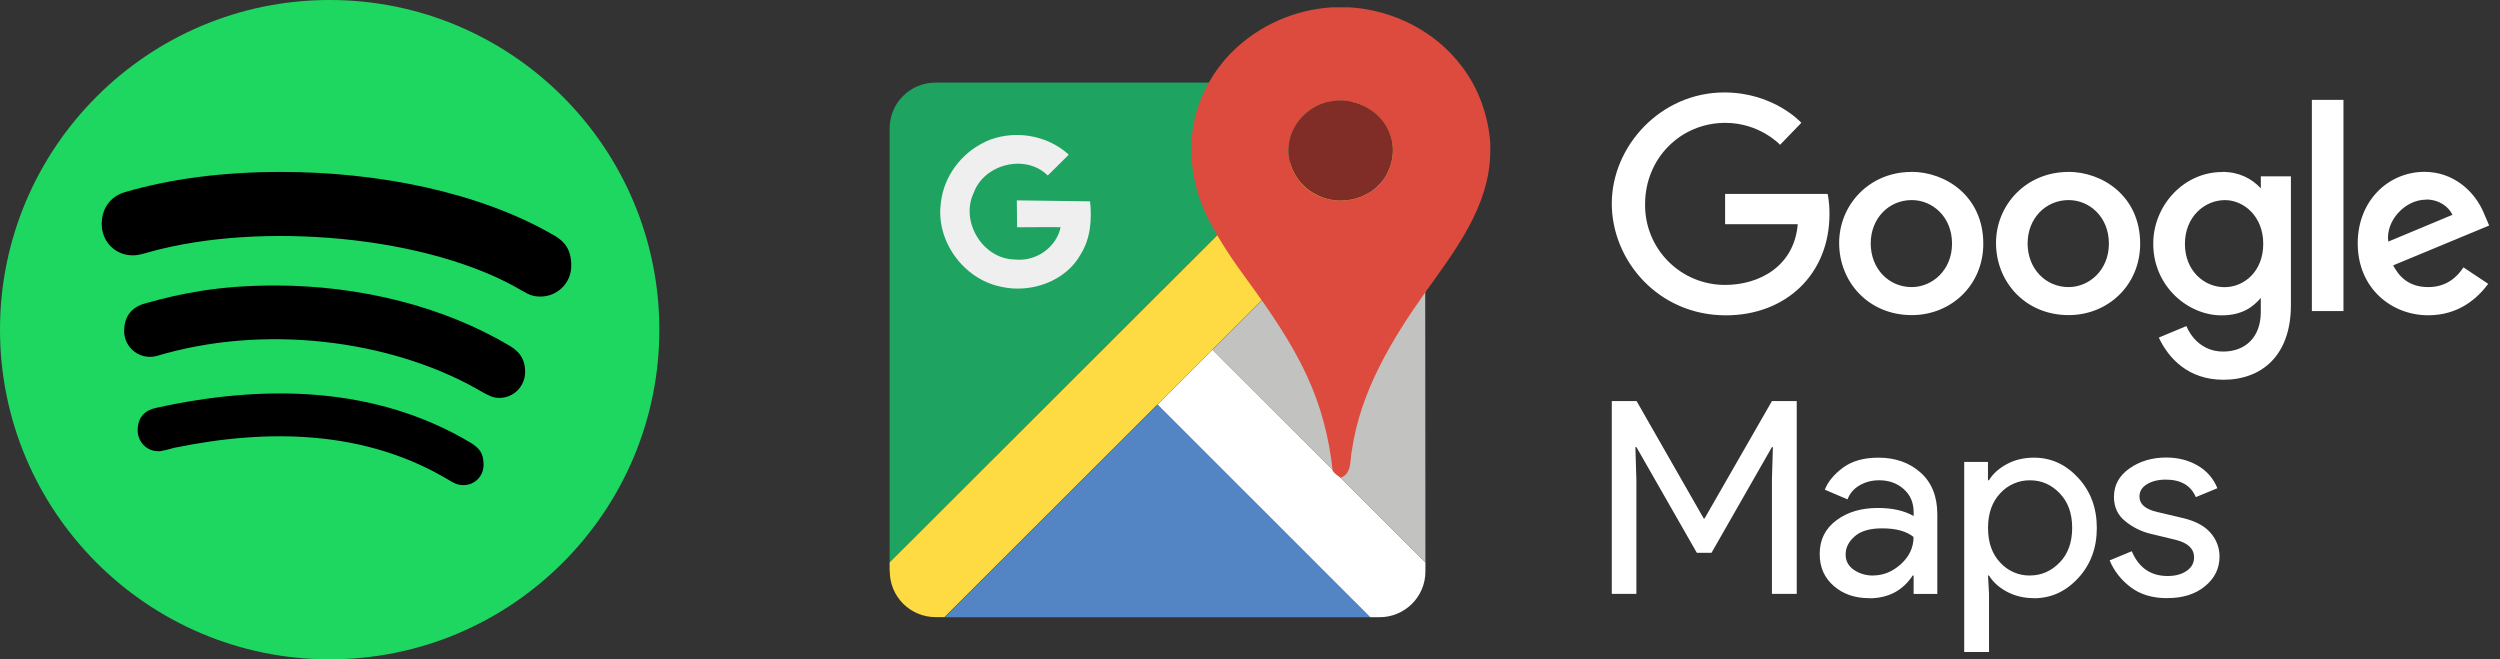 <?xml version="1.0" encoding="utf-8"?>
<svg xmlns="http://www.w3.org/2000/svg" fill="none" height="100%" overflow="visible" preserveAspectRatio="none" style="display: block;" viewBox="0 0 91 24" width="100%">
<rect x="0" y="0" width="91" height="24" fill="#333333" stroke="none"/>
<g id="gap">
<g clip-path="url(#clip0_0_683)" id="spotify logo">
<path d="M12 0C5.377 0 0 5.377 0 12C0 18.623 5.377 24 12 24C18.623 24 24 18.623 24 12C24 5.377 18.623 0 12 0Z" fill="#1ED760" id="Vector"/>
<path d="M19.673 10.795C19.42 10.795 19.266 10.734 19.05 10.608C15.605 8.55 9.445 8.058 5.456 9.169C5.283 9.216 5.062 9.295 4.833 9.295C4.195 9.295 3.703 8.798 3.703 8.152C3.703 7.495 4.111 7.12 4.547 6.994C6.248 6.497 8.156 6.258 10.233 6.258C13.767 6.258 17.466 6.994 20.17 8.569C20.55 8.784 20.794 9.084 20.794 9.661C20.798 10.327 20.264 10.795 19.673 10.795ZM18.173 14.484C17.92 14.484 17.752 14.372 17.578 14.283C14.555 12.492 10.045 11.77 6.033 12.863C5.798 12.923 5.677 12.989 5.456 12.989C4.941 12.989 4.519 12.567 4.519 12.052C4.519 11.536 4.772 11.189 5.269 11.048C6.614 10.669 7.987 10.392 10.003 10.392C13.144 10.392 16.177 11.17 18.567 12.595C18.961 12.83 19.116 13.13 19.116 13.547C19.106 14.062 18.703 14.484 18.173 14.484ZM16.87 17.658C16.669 17.658 16.542 17.597 16.355 17.484C13.336 15.666 9.82 15.586 6.352 16.298C6.164 16.345 5.916 16.425 5.775 16.425C5.306 16.425 5.011 16.055 5.011 15.661C5.011 15.164 5.306 14.925 5.667 14.85C9.628 13.973 13.678 14.053 17.133 16.116C17.428 16.303 17.602 16.472 17.602 16.913C17.602 17.353 17.264 17.658 16.87 17.658Z" fill="black" id="Vector_2"/>
</g>
<g clip-path="url(#clip1_0_683)" id="Google logo">
<g id="Group">
<path clip-rule="evenodd" d="M32.382 20.473V4.671C32.382 4.23 32.558 3.806 32.87 3.494C33.183 3.183 33.607 3.007 34.049 3.007H49.875L32.382 20.473Z" fill="#1EA361" fill-rule="evenodd" id="Vector_3"/>
<path clip-rule="evenodd" d="M32.382 20.804V20.472L49.875 3.007H50.207C50.649 3.007 51.073 3.182 51.385 3.494C51.698 3.806 51.873 4.229 51.873 4.67V4.997L34.381 22.463H34.054C33.612 22.463 33.188 22.288 32.876 21.976C32.563 21.664 32.388 21.241 32.388 20.799" fill="#FEDB43" fill-rule="evenodd" id="Vector_4"/>
<path clip-rule="evenodd" d="M34.387 22.468L42.134 14.734L49.88 22.468H34.387Z" fill="#5384C4" fill-rule="evenodd" id="Vector_5"/>
<path clip-rule="evenodd" d="M49.88 22.468L42.134 14.727L44.133 12.731L51.885 20.471V20.802C51.885 21.721 51.138 22.466 50.218 22.466H49.886L49.88 22.468Z" fill="white" fill-rule="evenodd" id="Vector_6"/>
<path clip-rule="evenodd" d="M51.885 20.473L44.128 12.738L51.874 5.003L51.885 20.473Z" fill="#C2C2C1" fill-rule="evenodd" id="Vector_7"/>
</g>
<path d="M35.865 5.158C36.857 4.705 38.098 4.889 38.903 5.631L38.138 6.388C37.332 5.589 35.819 5.968 35.441 7.024C34.947 8.063 35.768 9.424 36.929 9.445C37.694 9.533 38.446 9.025 38.606 8.269C38.076 8.27 37.546 8.265 37.022 8.273L37.012 7.293L39.679 7.329C39.746 7.976 39.7 8.663 39.352 9.231C38.805 10.247 37.514 10.69 36.422 10.434C35.072 10.155 34.061 8.771 34.246 7.401C34.34 6.435 34.994 5.559 35.875 5.158" fill="#EFEFEF" id="Vector_8"/>
<path d="M48.476 0.266H49.11C50.694 0.357 52.233 1.127 53.191 2.393C53.818 3.194 54.168 4.193 54.246 5.197V5.572C54.21 7.528 52.956 9.134 51.87 10.655C50.652 12.375 49.525 14.248 49.213 16.367C49.129 16.726 49.229 17.229 48.8 17.391C48.699 17.313 48.581 17.248 48.51 17.138C48.383 15.953 48.086 14.783 47.58 13.701C47.007 12.447 46.206 11.301 45.394 10.187C44.9 9.518 44.433 8.827 44.047 8.089C43.446 6.984 43.215 5.678 43.462 4.438C43.666 3.459 44.173 2.552 44.889 1.85C45.846 0.916 47.14 0.35 48.476 0.267M48.353 3.712C47.604 3.879 46.975 4.541 46.912 5.316C46.833 6.037 47.256 6.769 47.903 7.087C48.604 7.458 49.525 7.343 50.111 6.814C50.659 6.331 50.858 5.497 50.572 4.821C50.233 3.976 49.23 3.495 48.352 3.719" fill="#DC4B3E" id="Vector_9"/>
<path d="M48.352 3.712C49.23 3.494 50.234 3.968 50.572 4.814C50.858 5.489 50.658 6.323 50.111 6.807C49.525 7.342 48.604 7.461 47.903 7.079C47.255 6.761 46.833 6.029 46.912 5.308C46.975 4.534 47.604 3.872 48.353 3.705" fill="#802C27" id="Vector_10"/>
<path d="M58.669 21.616V14.6H59.572L62.016 18.873H62.046L64.498 14.6H65.401V21.616H64.498V17.451L64.534 16.275H64.498L62.299 20.122H61.765L59.566 16.275H59.528L59.564 17.451V21.616L58.669 21.616ZM68.033 21.773C67.522 21.773 67.096 21.63 66.752 21.332C66.409 21.034 66.237 20.65 66.237 20.166C66.237 19.643 66.44 19.239 66.849 18.936C67.257 18.633 67.756 18.49 68.351 18.49C68.881 18.49 69.316 18.588 69.657 18.784V18.648C69.657 18.295 69.535 18.012 69.293 17.8C69.052 17.587 68.753 17.482 68.4 17.482C68.138 17.482 67.901 17.544 67.688 17.667C67.476 17.791 67.33 17.962 67.251 18.177L66.423 17.825C66.534 17.538 66.753 17.271 67.081 17.026C67.409 16.782 67.839 16.659 68.376 16.659C68.99 16.659 69.501 16.839 69.906 17.199C70.312 17.559 70.518 18.065 70.518 18.718V21.619H69.656V20.95H69.62C69.26 21.498 68.734 21.777 68.04 21.777L68.033 21.773ZM68.181 20.947C68.554 20.947 68.892 20.808 69.197 20.53C69.501 20.253 69.653 19.925 69.653 19.546C69.398 19.336 69.015 19.232 68.506 19.232C68.068 19.232 67.737 19.326 67.515 19.52C67.292 19.713 67.181 19.931 67.181 20.186C67.181 20.421 67.283 20.608 67.486 20.745C67.688 20.882 67.921 20.95 68.183 20.95L68.181 20.947ZM74.04 21.773C73.674 21.773 73.345 21.695 73.053 21.539C72.761 21.383 72.545 21.186 72.4 20.95H72.364L72.4 21.616V23.733H71.497V16.815H72.362V17.481H72.397C72.542 17.246 72.759 17.05 73.05 16.893C73.341 16.736 73.67 16.659 74.037 16.659C74.659 16.659 75.195 16.904 75.647 17.394C76.099 17.884 76.324 18.49 76.324 19.218C76.324 19.945 76.099 20.55 75.647 21.041C75.195 21.532 74.658 21.776 74.037 21.776L74.04 21.773ZM73.895 20.947C74.314 20.947 74.673 20.783 74.975 20.471C75.278 20.159 75.427 19.735 75.427 19.212C75.427 18.689 75.276 18.27 74.975 17.957C74.674 17.645 74.32 17.483 73.895 17.483C73.692 17.48 73.49 17.52 73.303 17.602C73.116 17.683 72.948 17.802 72.811 17.953C72.513 18.267 72.364 18.688 72.364 19.218C72.364 19.747 72.513 20.168 72.811 20.481C72.948 20.631 73.115 20.75 73.301 20.831C73.487 20.912 73.689 20.952 73.892 20.949L73.895 20.947ZM78.892 21.773C78.351 21.773 77.911 21.642 77.562 21.378C77.212 21.113 76.954 20.79 76.791 20.398L77.597 20.065C77.849 20.665 78.287 20.967 78.902 20.967C79.183 20.967 79.414 20.904 79.594 20.78C79.774 20.656 79.864 20.493 79.864 20.289C79.864 19.976 79.645 19.764 79.206 19.653L78.234 19.418C77.914 19.334 77.616 19.182 77.36 18.972C77.085 18.753 76.948 18.458 76.948 18.085C76.948 17.661 77.136 17.316 77.513 17.051C77.889 16.786 78.335 16.654 78.853 16.654C79.278 16.654 79.658 16.751 79.992 16.944C80.325 17.136 80.568 17.413 80.713 17.771L79.928 18.095C79.747 17.671 79.385 17.458 78.829 17.458C78.561 17.458 78.334 17.514 78.151 17.625C77.968 17.735 77.876 17.887 77.876 18.075C77.876 18.35 78.092 18.536 78.513 18.634L79.466 18.859C79.917 18.967 80.251 19.146 80.467 19.399C80.677 19.637 80.793 19.944 80.791 20.262C80.791 20.693 80.611 21.053 80.261 21.34C79.911 21.627 79.452 21.771 78.897 21.771L78.892 21.773ZM66.522 7.058H62.794V8.162H65.438C65.307 9.711 64.016 10.371 62.799 10.371C62.413 10.373 62.031 10.298 61.674 10.15C61.318 10.003 60.994 9.786 60.723 9.512C60.451 9.239 60.237 8.914 60.092 8.556C59.947 8.199 59.876 7.817 59.881 7.431C59.881 5.76 61.177 4.472 62.802 4.472C64.056 4.472 64.795 5.271 64.795 5.271L65.569 4.47C65.569 4.47 64.575 3.365 62.763 3.365C60.454 3.365 58.669 5.314 58.669 7.412C58.669 9.47 60.348 11.478 62.822 11.478C64.997 11.478 66.593 9.99 66.593 7.79C66.593 7.322 66.525 7.058 66.525 7.058L66.522 7.058ZM69.574 6.259C68.045 6.259 66.945 7.453 66.945 8.845C66.945 10.258 68.008 11.47 69.589 11.47C71.02 11.47 72.192 10.378 72.192 8.872C72.192 7.144 70.828 6.255 69.571 6.255L69.574 6.259ZM69.59 7.283C70.342 7.283 71.054 7.89 71.054 8.868C71.054 9.826 70.343 10.45 69.585 10.45C68.751 10.45 68.094 9.783 68.094 8.86C68.094 7.957 68.744 7.283 69.588 7.283H69.59ZM75.285 6.259C73.755 6.259 72.655 7.453 72.655 8.845C72.655 10.258 73.719 11.47 75.299 11.47C76.731 11.47 77.902 10.378 77.902 8.872C77.902 7.144 76.539 6.255 75.281 6.255L75.285 6.259ZM75.3 7.283C76.052 7.283 76.764 7.89 76.764 8.868C76.764 9.826 76.054 10.45 75.296 10.45C74.463 10.45 73.805 9.783 73.805 8.86C73.805 7.957 74.455 7.283 75.3 7.283ZM80.885 6.262C79.481 6.262 78.378 7.489 78.378 8.867C78.378 10.437 79.657 11.479 80.861 11.479C81.605 11.479 82.001 11.184 82.293 10.845V11.359C82.293 12.259 81.746 12.797 80.92 12.797C80.123 12.797 79.722 12.205 79.584 11.869L78.58 12.288C78.935 13.043 79.653 13.823 80.929 13.823C82.325 13.823 83.389 12.945 83.389 11.105V6.419H82.294V6.856C81.958 6.494 81.497 6.257 80.89 6.257L80.885 6.262ZM80.987 7.284C81.672 7.284 82.382 7.871 82.382 8.873C82.382 9.892 81.677 10.453 80.972 10.453C80.223 10.453 79.531 9.847 79.531 8.882C79.531 7.881 80.254 7.284 80.991 7.284H80.987ZM88.258 6.255C86.933 6.255 85.821 7.307 85.821 8.86C85.821 10.502 87.06 11.476 88.384 11.476C89.49 11.476 90.167 10.873 90.572 10.332L89.67 9.732C89.435 10.092 89.044 10.45 88.39 10.45C87.656 10.45 87.32 10.048 87.11 9.66L90.606 8.209L90.424 7.784C90.085 6.951 89.297 6.255 88.252 6.255H88.258ZM88.303 7.262C88.781 7.262 89.124 7.515 89.27 7.819L86.932 8.795C86.831 8.039 87.544 7.268 88.301 7.268L88.303 7.262ZM84.152 11.322H85.302V3.636H84.152V11.322Z" fill="white" id="Vector_11"/>
</g>
</g>
<defs>
<clipPath id="clip0_0_683">
<rect fill="white" height="24" width="24"/>
</clipPath>
<clipPath id="clip1_0_683">
<rect fill="white" height="24" transform="translate(32)" width="59"/>
</clipPath>
</defs>
</svg>